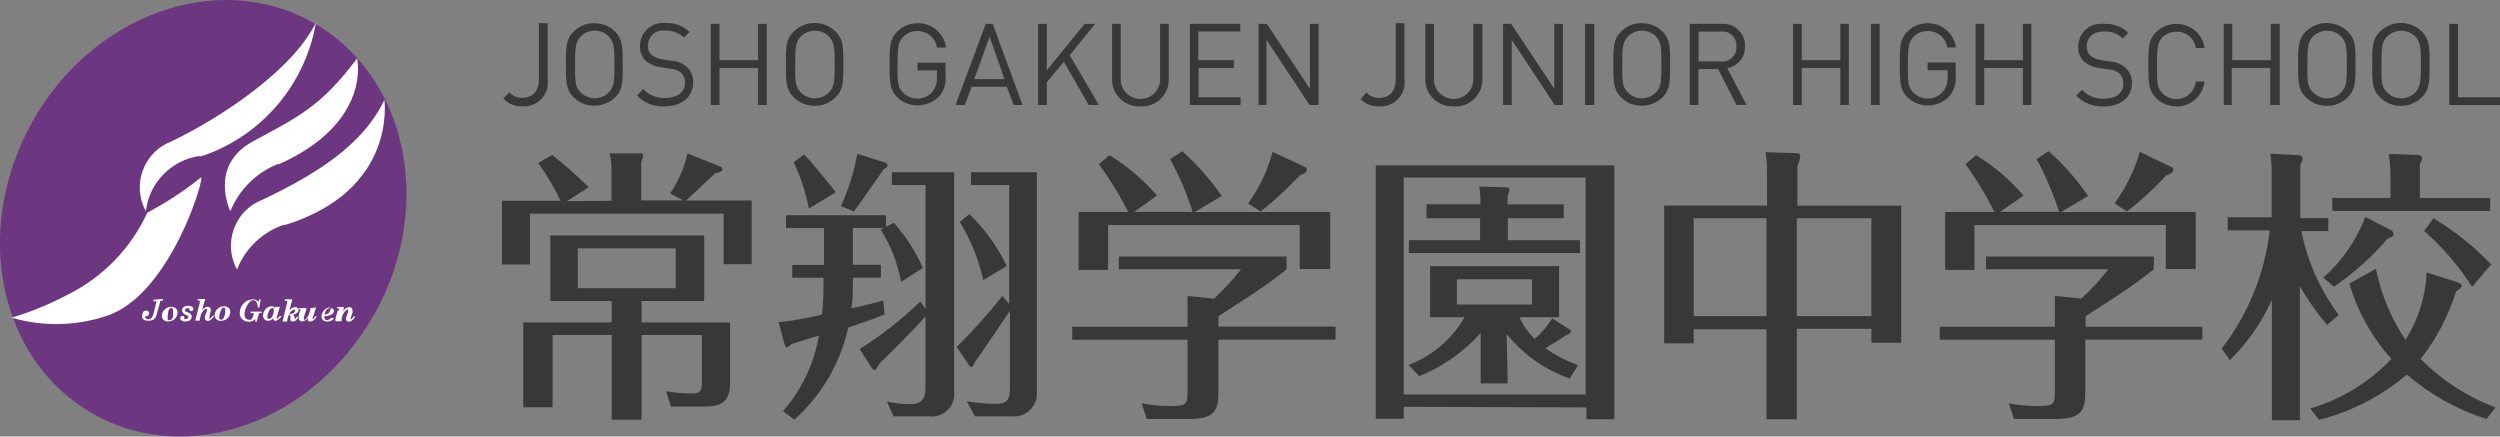 <?xml version="1.0" encoding="UTF-8"?>
<svg id="_レイヤー_2" data-name="レイヤー 2" xmlns="http://www.w3.org/2000/svg" viewBox="0 0 264.98 46.27">
  <rect x="0" y="0" width="264.98" height="46.27" fill="#808080" stroke="none"/>
  <defs>
    <style>
      .cls-1 {
        fill: #fff;
      }

      .cls-1, .cls-2, .cls-3 {
        stroke-width: 0px;
      }

      .cls-2 {
        fill: #6d3680;
      }

      .cls-3 {
        fill: #383838;
      }
    </style>
  </defs>
  <g id="_レイヤー_1-2" data-name="レイヤー 1">
    <g>
      <path class="cls-3" d="m55.36,11.27c-.76.04-1.51-.27-2.02-.85l.67-.64c.33.4.83.61,1.35.58,1.13,0,1.76-.71,1.76-1.99V2.45h.92v5.93c.2,1.39-.76,2.67-2.15,2.87-.18.03-.36.03-.54.02Z"/>
      <path class="cls-3" d="m65.2,10.31c-.59.58-1.38.9-2.21.89-.82.02-1.62-.3-2.19-.89-.82-.82-.82-1.66-.82-3.48s0-2.67.82-3.48c.58-.59,1.37-.91,2.19-.89.83-.01,1.62.31,2.21.89.8.82.8,1.66.8,3.48s.04,2.67-.8,3.48Zm-.68-6.45c-.39-.4-.93-.62-1.48-.61-.56,0-1.09.21-1.48.61-.55.56-.61,1.14-.61,2.97s0,2.39.61,2.97c.39.4.93.62,1.48.62.56,0,1.09-.22,1.48-.62.55-.55.61-1.13.61-2.97s-.06-2.37-.61-2.97Z"/>
      <path class="cls-3" d="m70.49,11.27c-1.11.08-2.2-.34-2.97-1.14l.64-.7c.6.65,1.46,1,2.34.95,1.27,0,2.11-.59,2.11-1.6.03-.4-.13-.79-.42-1.07-.31-.27-.71-.41-1.13-.42l-.99-.16c-.58-.06-1.13-.29-1.59-.65-.44-.41-.68-1-.65-1.6,0-1.34,1.07-2.44,2.42-2.45.09,0,.19,0,.28.01.95-.05,1.88.29,2.56.95l-.59.59c-.54-.51-1.27-.78-2.02-.74-.87-.12-1.67.48-1.79,1.35-.01.08-.02.16-.02.24-.03.37.11.74.39.99.34.26.74.42,1.16.47l.95.15c.58.03,1.13.24,1.57.61.49.42.76,1.05.73,1.69,0,1.51-1.19,2.52-2.98,2.52Z"/>
      <polygon class="cls-3" points="80.35 11.13 80.35 7.2 76.26 7.2 76.26 11.13 75.34 11.13 75.34 2.53 76.26 2.53 76.26 6.38 80.35 6.38 80.35 2.53 81.27 2.53 81.27 11.13 80.35 11.13"/>
      <path class="cls-3" d="m88.57,10.31c-1.23,1.22-3.22,1.22-4.45,0-.82-.82-.82-1.66-.82-3.48s0-2.67.82-3.48c1.23-1.22,3.22-1.22,4.45,0,.82.82.82,1.66.82,3.48s0,2.67-.82,3.48Zm-.71-6.45c-.82-.81-2.14-.81-2.97,0-.55.56-.61,1.14-.61,2.97s0,2.39.61,2.97c.8.82,2.12.83,2.94.03.01,0,.02-.02.03-.03.55-.55.61-1.13.61-2.97s-.06-2.37-.61-2.97Z"/>
      <path class="cls-3" d="m99.54,10.21c-1.21,1.24-3.19,1.29-4.45.1-.8-.82-.8-1.66-.8-3.48s0-2.67.8-3.48c.59-.58,1.38-.9,2.21-.89,1.5-.01,2.77,1.09,2.97,2.58h-.96c-.16-1.02-1.05-1.77-2.09-1.75-.56,0-1.09.21-1.48.61-.55.56-.61,1.14-.61,2.97s0,2.39.61,2.97c.39.4.93.62,1.48.61.63.01,1.23-.26,1.63-.74.35-.46.51-1.03.46-1.6v-.65h-2.06v-.82h2.97v1.36c.09.8-.15,1.6-.67,2.22Z"/>
      <path class="cls-3" d="m107.44,11.13l-.73-1.94h-3.72l-.73,1.94h-.98l3.2-8.6h.74l3.16,8.6h-.95Zm-2.55-7.26l-1.62,4.52h3.2l-1.59-4.52Z"/>
      <polygon class="cls-3" points="115.39 11.13 112.76 6.54 110.95 8.72 110.95 11.13 110.03 11.13 110.03 2.53 110.95 2.53 110.95 7.46 114.96 2.53 116.08 2.53 113.38 5.85 116.47 11.13 115.39 11.13"/>
      <path class="cls-3" d="m120.84,11.27c-1.57.07-2.9-1.15-2.97-2.72,0-.08,0-.16,0-.24V2.53h.92v5.69c-.1,1.15.76,2.16,1.91,2.26s2.16-.76,2.26-1.91c0-.12,0-.23,0-.35V2.53h.92v5.78c.07,1.57-1.15,2.9-2.72,2.97-.11,0-.21,0-.32,0Z"/>
      <polygon class="cls-3" points="126.12 11.13 126.12 2.53 131.46 2.53 131.46 3.34 127.01 3.34 127.01 6.38 130.78 6.38 130.78 7.2 127.04 7.2 127.04 10.31 131.49 10.31 131.49 11.13 126.12 11.13"/>
      <polygon class="cls-3" points="138.81 11.13 134.24 4.23 134.24 11.13 133.4 11.13 133.4 2.53 134.27 2.53 138.84 9.41 138.84 2.53 139.76 2.53 139.76 11.13 138.81 11.13"/>
      <path class="cls-3" d="m146.18,11.27c-.73.04-1.45-.24-1.96-.77l.61-.71c.33.4.83.61,1.35.58,1.13,0,1.76-.71,1.76-1.99V2.45h.92v5.93c.2,1.39-.76,2.67-2.15,2.87-.18.03-.36.03-.54.02Z"/>
      <path class="cls-3" d="m154.04,11.27c-1.57.07-2.9-1.15-2.97-2.72,0-.08,0-.16,0-.24V2.53h.92v5.69c-.1,1.15.76,2.16,1.91,2.26s2.16-.76,2.26-1.91c0-.12,0-.23,0-.35V2.53h.96v5.78c.07,1.57-1.14,2.9-2.71,2.97-.12,0-.25,0-.37,0Z"/>
      <polygon class="cls-3" points="164.8 11.13 160.23 4.23 160.23 11.13 159.31 11.13 159.31 2.53 160.17 2.53 164.74 9.41 164.74 2.53 165.66 2.53 165.66 11.13 164.8 11.13"/>
      <rect class="cls-3" x="168" y="2.53" width=".98" height="8.6"/>
      <path class="cls-3" d="m176.22,10.31c-.59.58-1.38.9-2.21.89-.82.02-1.62-.3-2.19-.89-.82-.82-.82-1.66-.82-3.48s0-2.67.82-3.48c.58-.59,1.37-.91,2.19-.89.83-.01,1.62.31,2.21.89.8.82.8,1.66.8,3.48s0,2.67-.8,3.48Zm-.71-6.45c-.39-.39-.93-.61-1.48-.61-.56,0-1.09.21-1.48.61-.55.56-.61,1.14-.61,2.97s0,2.39.61,2.97c.39.4.93.62,1.48.62.56,0,1.09-.23,1.48-.62.53-.55.59-1.13.59-2.97s-.06-2.37-.59-2.97Z"/>
      <path class="cls-3" d="m184.06,11.13l-1.96-3.81h-2.08v3.81h-.92V2.53h3.31c1.28-.12,2.42.81,2.54,2.09,0,.1.01.2,0,.29.05,1.14-.76,2.13-1.88,2.31l2.05,3.9h-1.07Zm-1.73-7.78h-2.3v3.16h2.3c.81.13,1.57-.41,1.7-1.22.02-.12.02-.23.02-.35.07-.82-.54-1.53-1.35-1.6-.12-.01-.25,0-.37.01Z"/>
      <polygon class="cls-3" points="195.06 11.13 195.06 7.2 190.97 7.2 190.97 11.13 190.05 11.13 190.05 2.53 190.97 2.53 190.97 6.38 195.06 6.38 195.06 2.53 195.96 2.53 195.96 11.13 195.06 11.13"/>
      <rect class="cls-3" x="198.31" y="2.53" width=".92" height="8.6"/>
      <path class="cls-3" d="m206.61,10.21c-1.2,1.25-3.19,1.3-4.45.1-.8-.82-.8-1.66-.8-3.48s0-2.67.8-3.48c.58-.58,1.37-.9,2.19-.89,1.5-.01,2.77,1.09,2.97,2.58h-.92c-.15-1.03-1.05-1.78-2.09-1.75-.56,0-1.09.21-1.48.61-.55.56-.61,1.14-.61,2.97s0,2.39.61,2.97c.84.83,2.19.81,3.02-.03.03-.03.06-.07.09-.1.35-.44.53-.99.49-1.56v-.7h-2.12v-.82h2.97v1.36c.09.8-.15,1.6-.67,2.22Z"/>
      <polygon class="cls-3" points="214.41 11.13 214.41 7.2 210.31 7.2 210.31 11.13 209.4 11.13 209.4 2.53 210.31 2.53 210.31 6.38 214.41 6.38 214.41 2.53 215.31 2.53 215.31 11.13 214.41 11.13"/>
      <path class="cls-3" d="m223.03,11.27c-1.11.08-2.2-.34-2.97-1.14l.62-.62c.6.65,1.46,1,2.34.95,1.26,0,2.03-.59,2.03-1.6.02-.4-.12-.78-.4-1.07-.32-.26-.71-.41-1.13-.42l-1.01-.16c-.58-.06-1.13-.29-1.59-.65-.44-.41-.68-1-.65-1.6-.01-1.34,1.07-2.44,2.41-2.45.12,0,.23,0,.35.02.95-.05,1.88.29,2.56.95l-.59.59c-.54-.51-1.26-.78-2-.74-1.16,0-1.82.64-1.82,1.59-.03.37.12.74.4.99.34.26.74.42,1.16.47l.93.15c.58.03,1.13.24,1.57.61.49.42.76,1.05.73,1.69.01,1.44-1.17,2.45-2.95,2.45Z"/>
      <path class="cls-3" d="m230.7,11.27c-.82.01-1.61-.31-2.19-.89-.8-.82-.8-1.66-.8-3.48s0-2.67.8-3.48c.58-.58,1.37-.9,2.19-.89,1.49-.01,2.76,1.09,2.97,2.56h-.93c-.14-1.01-1.02-1.76-2.05-1.73-.55,0-1.09.21-1.48.59-.53.56-.59,1.16-.59,2.97s0,2.39.59,2.97c.39.39.93.61,1.48.61,1.05,0,1.93-.81,2.05-1.85h.92c-.17,1.5-1.44,2.64-2.95,2.64Z"/>
      <polygon class="cls-3" points="240.63 11.13 240.63 7.2 236.54 7.2 236.54 11.13 235.7 11.13 235.7 2.53 236.6 2.53 236.6 6.38 240.69 6.38 240.69 2.53 241.63 2.53 241.63 11.13 240.63 11.13"/>
      <path class="cls-3" d="m248.85,10.31c-1.23,1.22-3.22,1.22-4.45,0-.82-.82-.82-1.66-.82-3.48s0-2.67.82-3.48c1.23-1.22,3.22-1.22,4.45,0,.82.82.82,1.66.82,3.48s0,2.67-.82,3.48Zm-.71-6.45c-.82-.81-2.14-.81-2.97,0-.55.56-.61,1.14-.61,2.97s0,2.39.61,2.97c.8.82,2.12.83,2.94.03.01,0,.02-.02.03-.03.55-.55.61-1.13.61-2.97s-.06-2.37-.61-2.97Z"/>
      <path class="cls-3" d="m256.7,10.31c-1.23,1.22-3.22,1.22-4.45,0-.82-.82-.82-1.66-.82-3.48s0-2.67.82-3.48c1.23-1.22,3.22-1.22,4.45,0,.82.82.82,1.66.82,3.48s0,2.67-.82,3.48Zm-.71-6.45c-.82-.81-2.14-.81-2.97,0-.55.56-.61,1.14-.61,2.97s0,2.39.61,2.97c.8.82,2.12.83,2.94.03.01,0,.02-.02.03-.03.55-.55.61-1.13.61-2.97s-.06-2.37-.61-2.97Z"/>
      <polygon class="cls-3" points="259.61 11.13 259.61 2.53 260.53 2.53 260.53 10.31 264.98 10.31 264.98 11.13 259.61 11.13"/>
      <path class="cls-3" d="m61.24,30.55h10.38v-4.23h-10.38v4.23Zm6.76,3.63h9.38v6.52c0,2.33-1.57,2.39-2.97,2.39h-3.29l-.52-1.62c.92.15,1.85.23,2.79.24.67,0,1.01-.15,1.01-1.1v-5.1h-6.4v8.98h-3.16v-8.98h-6.27v7.66h-3.11v-9h9.38v-2.27h-6.51v-6.95h16.31v6.95h-6.64v2.27Zm-3.19-12.91v-3.19c.02-.61-.05-1.23-.21-1.82h3.17c.28,0,.4,0,.4.21-.04.25-.11.5-.21.74v4.03h4.45l-1.39-.74c.88-1.28,1.51-2.72,1.85-4.24l3.44,1.38c.15.02.25.15.25.3,0,.16-.15.31-.76.43-1.25,1.16-2.4,2.28-3.1,2.88h6.97v6.75h-2.97v-5.35h-20.53v5.38h-2.97v-6.75h6.21c-.66-1.41-1.45-2.75-2.37-4l1.48-.86c1.36,1.07,2.65,2.21,3.88,3.42l-2.3,1.48,4.68-.04Z"/>
      <path class="cls-3" d="m104.21,29.69c-.47-2.18-1.31-4.27-2.48-6.17l1.02-.83c1.63,1.59,2.97,3.45,3.96,5.5l-2.51,1.5Zm-2.82,7.09c1.73-1.7,3.35-3.5,4.85-5.41l.73.86v-12.62h-4.05v-1.36h6.98v23.2c.14,1.34-.84,2.55-2.18,2.68-.17.02-.33.02-.5,0h-3.88l-.87-1.59c.98.15,1.97.24,2.97.27,1.36,0,1.6-.44,1.6-1.68v-8.18c-.5.77-3.35,4.95-3.57,5.22s-.33.74-.47.74-.28-.15-.43-.4l-1.16-1.73Zm-10.26.21c2.31-1.45,4.46-3.14,6.42-5.04l.55.8v-13.14h-3.57v-1.36h6.6v23.2c.17,1.31-.75,2.51-2.06,2.68-.18.02-.37.03-.55,0h-3.81l-.7-1.56c.78.16,1.56.25,2.36.27,1.36,0,1.73-.55,1.73-1.85v-7.47c-.73.92-4.21,4.37-4.85,4.98-.15.28-.43.74-.55.74s-.27-.19-.42-.43l-1.16-1.82Zm2.61-19.78c.15,0,.33.15.33.3s-.15.28-.43.46c-.5.7-2.68,3.88-3.14,4.45l-1.36-.58c.8-1.77,1.38-3.62,1.73-5.53l2.88.9Zm-8.51-.83c.87.86,3.08,3.63,3.35,4l-2.85,1.73c-.32-1.7-.86-3.35-1.6-4.91l1.1-.83Zm9.5,7.23c1.27,1.42,2.32,3.04,3.08,4.79l-2.3,1.48c-.36-1.96-1.09-3.84-2.15-5.53l.3-.19h-3.26v3.91h2.97v1.36h-2.97v.77c.02.83-.03,1.66-.15,2.48.53-.12,2.97-.68,3.38-.83l.13,1.48c-.83.34-1.88.73-3.85,1.38-.83,3.78-2.83,7.2-5.72,9.77l-1.2-.9c1.99-2.27,3.3-5.04,3.81-8.01-.93.28-2.39.71-2.79.86s-.49.4-.61.4-.21-.25-.27-.43l-.61-2.25c1.55-.16,3.08-.43,4.6-.8.1-.88.16-1.77.16-2.65v-1.26h-3.31v-1.36h3.37v-3.91h-4.03v-1.36h10.6v1.22l.82-.4Z"/>
      <path class="cls-3" d="m138.28,17.69c.09,0,.24.15.24.3s-.18.46-.73.58c-1.29,1.38-2.69,2.67-4.17,3.85l-1.33-.86c1.19-1.65,2.07-3.49,2.59-5.46l3.4,1.59Zm-11.86,4.79c-.62-1.94-1.42-3.83-2.39-5.62l1.28-.83c1.58,1.41,2.98,3,4.18,4.74l-2.85,1.7h14.35v6.05h-3.23v-4.67h-20.31v4.76h-3.13v-6.14h5.25c-.88-1.78-1.92-3.47-3.1-5.07l1.13-.95c1.89,1.15,3.59,2.6,5.03,4.28l-2.42,1.73h6.21Zm15.14,12.14v1.38h-12.42v5.56c0,1.81-.3,2.85-3.08,2.85h-4.51l-.55-1.66c1.01.2,2.03.29,3.05.28,1.63,0,1.82-.12,1.82-1.48v-5.54h-12.22v-1.38h12.22v-3.26l2.82.28c1.03-.96,1.98-2,2.85-3.11h-12.96v-1.35h17.79v1.35c-.62.52-2.33,1.79-3.6,2.62l-3.63,2.36v1.1h12.42Z"/>
      <path class="cls-3" d="m154.42,32.28h7.96v-2.68h-7.96v2.68Zm11.33-10.63v1.48h-5.93v2.33h7.64v1.36h-18.13v-1.36h7.55v-2.33h-5.68v-1.48h5.72c0-.63-.03-1.26-.12-1.88l2.82.09c.24,0,.36,0,.36.24s-.18.62-.18.71v.85h5.96Zm-5.93,18.99h-2.88v-5.34c-1.8,1.99-4.02,3.56-6.51,4.58l-1.13-1.2c2.5-.95,4.6-2.73,5.93-5.06h-3.65v-5.41h13.67v5.41h-4.21c.4.87.95,1.65,1.63,2.31.72-.63,1.35-1.37,1.85-2.19l1.91,1.22c.27.19-.19.52-.46.58-.64.46-1.48.92-2.18,1.38,1.09.74,2.25,1.34,3.48,1.79l-.9,1.41c-2.61-.92-4.92-2.55-6.67-4.7l.1,5.22Zm8.24-21.82h-19.27v22.99h19.27v-22.99Zm-19.27,24.3v1.26h-2.97v-26.85h25.29v26.91h-2.97v-1.26l-19.36-.06Z"/>
      <path class="cls-3" d="m190.45,33.51h7.9v-10.38h-7.9v10.38Zm-3.22-10.38h-7.71v10.38h7.71v-10.38Zm14.28-1.36v14.56h-3.16v-1.48h-7.9v9.59h-3.22v-9.53h-7.71v1.48h-3.13v-14.6h10.9v-3.6c.01-.68-.04-1.37-.15-2.05l3.25.09c.24,0,.43.09.43.33-.05.35-.16.69-.31,1.01v4.23h11Z"/>
      <path class="cls-3" d="m230.12,17.69c.09,0,.24.15.24.3s-.18.46-.73.58c-1.29,1.39-2.69,2.68-4.18,3.85l-1.33-.86c1.21-1.64,2.12-3.49,2.68-5.46l3.32,1.59Zm-11.86,4.79c-.62-1.94-1.43-3.82-2.4-5.62l1.28-.83c1.59,1.4,2.99,3,4.18,4.74l-2.85,1.7h14.26v6.05h-3.17v-4.67h-20.28v4.76h-3.11v-6.14h5.23c-.88-1.77-1.91-3.47-3.08-5.07l1.13-.95c1.89,1.15,3.59,2.6,5.03,4.28l-2.49,1.73h6.29Zm15.17,12.14v1.38h-12.41v5.56c0,1.81-.31,2.85-3.1,2.85h-4.45l-.55-1.66c1.01.2,2.04.29,3.07.28,1.63,0,1.81-.12,1.81-1.48v-5.54h-12.2v-1.38h12.2v-3.26l2.82.28c1.03-.96,1.99-2,2.85-3.11h-12.97v-1.35h17.79v1.35c-.64.52-2.33,1.79-3.6,2.62s-3.4,2.19-3.63,2.37v1.1h12.38Z"/>
      <path class="cls-3" d="m262.03,30.41c-1.41-2.21-3.12-4.2-5.09-5.93l.99-1.35c2.24,1.35,4.3,3,6.11,4.89l-2.02,2.39Zm1.91-9.43v1.38h-16.74v-1.38h6.17v-2.74c-.02-.65-.08-1.29-.18-1.93l3.17.12c.19,0,.35.13.37.31-.01.21-.1.42-.24.58v3.66h7.44Zm-17.69,8.45c1.98-1.75,3.51-3.96,4.45-6.43l2.7,1.38c.17.06.29.23.28.42,0,.28-.13.31-.61.49-1.67,1.94-3.58,3.66-5.69,5.1l-1.13-.95Zm5.57-.93c.56,2.69,1.62,5.25,3.14,7.53,1.36-2.14,2.14-4.61,2.25-7.15l3.29,1.04c.19.07.43.16.43.37s-.43.49-.61.61c-.81,2.59-2.08,5.01-3.75,7.15,2.25,2.26,4.95,4.01,7.93,5.13l-.95,1.23c-3.1-.98-5.97-2.59-8.44-4.71-2.7,2.29-5.88,3.93-9.31,4.8l-.93-1.2c3.28-.97,6.24-2.78,8.6-5.25-2.06-2.3-3.58-5.03-4.45-7.99l2.79-1.56Zm-5.17,5.93c-1.09-1.27-2.05-2.64-2.88-4.09v14.2h-2.97v-12.75c-1.08,2.38-2.58,4.54-4.45,6.38l-.87-1.22c2.81-3.64,4.57-7.97,5.09-12.54h-4.45v-1.38h4.66v-4.45c.02-.76-.03-1.53-.15-2.28l3.08.15c.19,0,.34.15.34.34,0,.23-.09.46-.24.64v5.68h2.97v1.38h-2.85c.64,3.22,1.99,6.26,3.96,8.9l-1.25,1.05Z"/>
      <path class="cls-2" d="m39.67,33.29c-6.42,11.48-19.76,16.25-29.77,10.6S-3,24.47,3.39,12.98,23.13-3.27,33.16,2.38s12.94,19.47,6.51,30.96"/>
      <path class="cls-1" d="m35.95,32.89c0-.12,0-.21-.1-.21h-.13v-.13h.74l-.1.44c.14-.25.39-.41.67-.44.17,0,.32.12.33.3,0,.01,0,.02,0,.03.02.09.02.19,0,.28l-.19.53c0,.09,0,.19.07.15.11-.1.21-.21.3-.34l.1.07c-.15.24-.36.52-.67.52-.15.02-.29-.09-.31-.25,0,0,0,0,0,0,0-.1.03-.2.07-.3l.19-.56c0-.09,0-.18-.07-.18s-.21.12-.27.18c-.07.07-.13.15-.18.24-.08.17-.15.35-.19.53v.3h-.65v-.33l.24-.79m-.68.73c-.11.15-.28.24-.46.27-.21,0-.28-.12-.28-.31v-.1c.31,0,1.01-.13,1.01-.55,0-.11-.07-.22-.16-.28-.11-.07-.23-.11-.36-.1-.44.09-.77.48-.79.93,0,.4.27.56.62.56.27,0,.53-.11.71-.31l-.3-.1Zm-.12-.87c0,.13-.07.3-.16.39-.13.1-.27.16-.43.18,0-.22.18-.65.44-.65.04-.08.13-.12.21-.08.05.02.09.07.1.13l-.16.04Zm-1.48-.21l-.13.34c0,.1-.27.77-.27.87s0,0,.09,0h0c.09-.1.17-.2.24-.31l.12.07c-.16.24-.36.52-.67.52s-.28-.07-.28-.24c0-.04,0-.09,0-.13-.14.21-.36.35-.61.37-.18,0-.33-.13-.34-.31,0-.01,0-.02,0-.03-.01-.12-.01-.25,0-.37l.16-.47s0-.07,0-.1c0-.09-.12,0-.18,0h0v-.13h.82v.13l-.1.33-.16.5v.3h0c.13,0,.33-.22.4-.33.09-.16.16-.33.21-.5l.09-.3v-.13l.62-.07Zm-3.07-.55v-.15s-.13,0-.19,0h-.07v-.15h.8l-.33,1.19c.14-.21.37-.35.62-.37.1,0,.2.03.28.09.06.05.09.13.09.21,0,.3-.37.46-.62.53.14.06.22.19.21.34v.13s.21-.19.25-.3l.13.07c-.13.24-.3.46-.59.46-.09,0-.18-.04-.24-.1-.02-.07-.02-.15,0-.22v-.22s.01-.07,0-.1h0s-.12,0-.12-.09c0-.05.04-.09.09-.09.05,0,.11,0,.16,0,.12,0,.36-.15.36-.33.01-.03.01-.07,0-.1-.04-.02-.09-.02-.13,0-.16,0-.33.19-.4.3-.09.14-.16.29-.21.44l-.09.33v.18h-.5l.5-2.05Zm-.79.49h-.49v.15c-.07-.13-.22-.22-.37-.21-.25,0-.48.11-.64.3-.18.19-.28.45-.28.71,0,.14.06.27.15.37.1.11.25.17.4.16.21,0,.4-.11.52-.28,0,.18.09.28.27.28s.5-.3.65-.52l-.24.03h0c-.06.1-.14.19-.24.27,0,0-.1,0-.09,0,.04-.18.09-.36.15-.53l.21-.73Zm-.83.1c.11,0,.2.11.19.22,0,0,0,0,0,0,0,.05,0,.11,0,.16,0,.22-.19.79-.47.79s-.21-.12-.21-.25.18-.87.49-.87v-.04Zm-1.32-.9h.13l-.16.87h-.16c0-.36-.1-.77-.52-.77s-.89.96-.89,1.48c0,.14.04.28.1.4.08.12.21.19.36.19.08.01.16.01.24,0,.06-.04.1-.1.13-.16.07-.13.12-.28.15-.43,0-.1,0-.12-.15-.12h-.18v-.15h1.16v.15h-.22s-.09.12-.1.18l-.19.74h-.15v-.3c-.16.2-.41.31-.67.3-.27,0-.52-.09-.73-.27-.17-.18-.26-.42-.25-.67.01-.49.27-.95.68-1.22.21-.12.44-.19.68-.21.24-.02.47.08.62.27l.12-.3Zm-4.76,1.65c.02-.25.13-.47.31-.64.18-.17.41-.26.65-.27.4,0,.7.19.7.61-.02.53-.46.95-.99.93,0,0,0,0,0,0-.32.04-.62-.19-.66-.51,0-.03,0-.05,0-.08v-.04Zm.47.27c0,.13.08.24.21.25.22,0,.31-.24.37-.42.04-.08.06-.17.07-.27.01-.11.01-.22,0-.33,0-.15,0-.28-.21-.28s-.44.83-.44,1.08v-.04Zm-2.05-1.48c.01-.08.01-.17,0-.25.01-.02.01-.05,0-.07h-.22v-.15h.8l-.34,1.19c.13-.2.35-.34.59-.37.18-.02.34.12.35.3,0,.01,0,.02,0,.03,0,.14-.04.27-.09.4l-.06.44s0,.07,0,.1h.07c.12-.1.22-.22.31-.36l.12.07c-.18.25-.36.52-.68.52-.15.02-.28-.09-.3-.23,0-.02,0-.03,0-.05-.02-.07-.02-.15,0-.22l.21-.56s0-.07,0-.1c0-.07,0-.12-.1-.12s-.28.19-.34.28c-.09.11-.16.24-.21.37,0,.1,0,.21-.1.33,0,.09,0,.18,0,.27h-.49l.47-1.81Zm-1.69,1.66h.22c.06,0,.27-.07.27-.21s-.15-.19-.25-.22-.42-.21-.42-.49c0-.16.08-.31.22-.39.13-.07.27-.11.42-.1.13,0,.25.03.37.07.1.05.16.14.18.25.02.11-.06.22-.17.24-.02,0-.03,0-.05,0-.08,0-.15-.04-.19-.1v-.07s-.02-.08,0-.12h0c-.06-.02-.13-.02-.19,0-.12,0-.27,0-.27.19s.18.18.27.22c.11.04.22.11.31.19.08.07.12.16.12.27,0,.17-.08.33-.22.42-.14.07-.29.11-.44.1-.21.03-.42-.06-.55-.22,0-.04,0-.09,0-.13-.02-.11.05-.2.16-.22.02,0,.03,0,.05,0,.05-.01.1-.01.15,0,.05.03.08.09.07.15.02.04.02.09,0,.13l-.04.04Zm-1.65.24c.52.02.97-.38.99-.9,0-.01,0-.02,0-.03,0-.42-.3-.61-.7-.61-.24,0-.47.1-.65.27-.19.16-.3.39-.31.64-.03.33.22.61.54.64.04,0,.08,0,.13,0Zm.31-1.41c.16,0,.21.13.21.28.01.11.01.22,0,.33,0,.09,0,.18,0,.27-.07.18-.16.42-.39.42s-.19-.13-.19-.25-.01-1.04.37-1.04Zm-1.87-.9v.18h.3s0,.08,0,.12l-.28,1.13c-.03.15-.09.29-.16.42-.09.15-.24.24-.42.24-.16,0-.37-.13-.33-.33h0c.05.02.11.02.16,0,.15,0,.27-.13.27-.28,0-.17-.14-.31-.31-.31-.01,0-.02,0-.03,0-.28,0-.39.25-.39.5-.02.1-.02.2,0,.3.14.2.38.3.62.27.2.02.4-.03.58-.13.17-.13.29-.32.33-.53l.36-1.32c0-.09,0-.15.16-.15h.15v-.18l-1.01.09Z"/>
      <path class="cls-1" d="m29.52,17.43c9.96-4.45,8.33-11.24,8.33-11.24-3.87,5.16-6.26,6.2-11.03,8.79s-2.4,7.41-2.4,7.41c.93-2.31,2.78-4.13,5.1-5.03"/>
      <path class="cls-1" d="m30.17,23.86c11.98-3.69,10.57-13.27,10.57-13.27-2.33,4.91-7.49,7.99-12.9,10.57-2.7,1.03-4.05,4.06-3.02,6.76.09.22.19.44.3.65.88-2.26,2.73-4.01,5.04-4.77"/>
      <path class="cls-1" d="m21.17,16.6c.4-.1.79-.24,1.17-.4,5.87-2.35,10.09-7.59,11.15-13.82-2.39,4.95-9.9,10.01-15.31,12.6-2.7,1.03-4.05,4.06-3.02,6.76.09.22.19.44.3.65.35-3.02,2.69-5.43,5.71-5.86"/>
      <path class="cls-1" d="m15.6,22.57c-1.74,3.77-4.72,6.83-8.44,8.67-1.89,1-3.88,1.82-5.93,2.43,3.27.96,6.76.9,9.99-.16,6.95-2.18,10.69-15.33,10.05-14.68-1.77,1.42-3.67,2.66-5.68,3.72"/>
    </g>
  </g>
</svg>